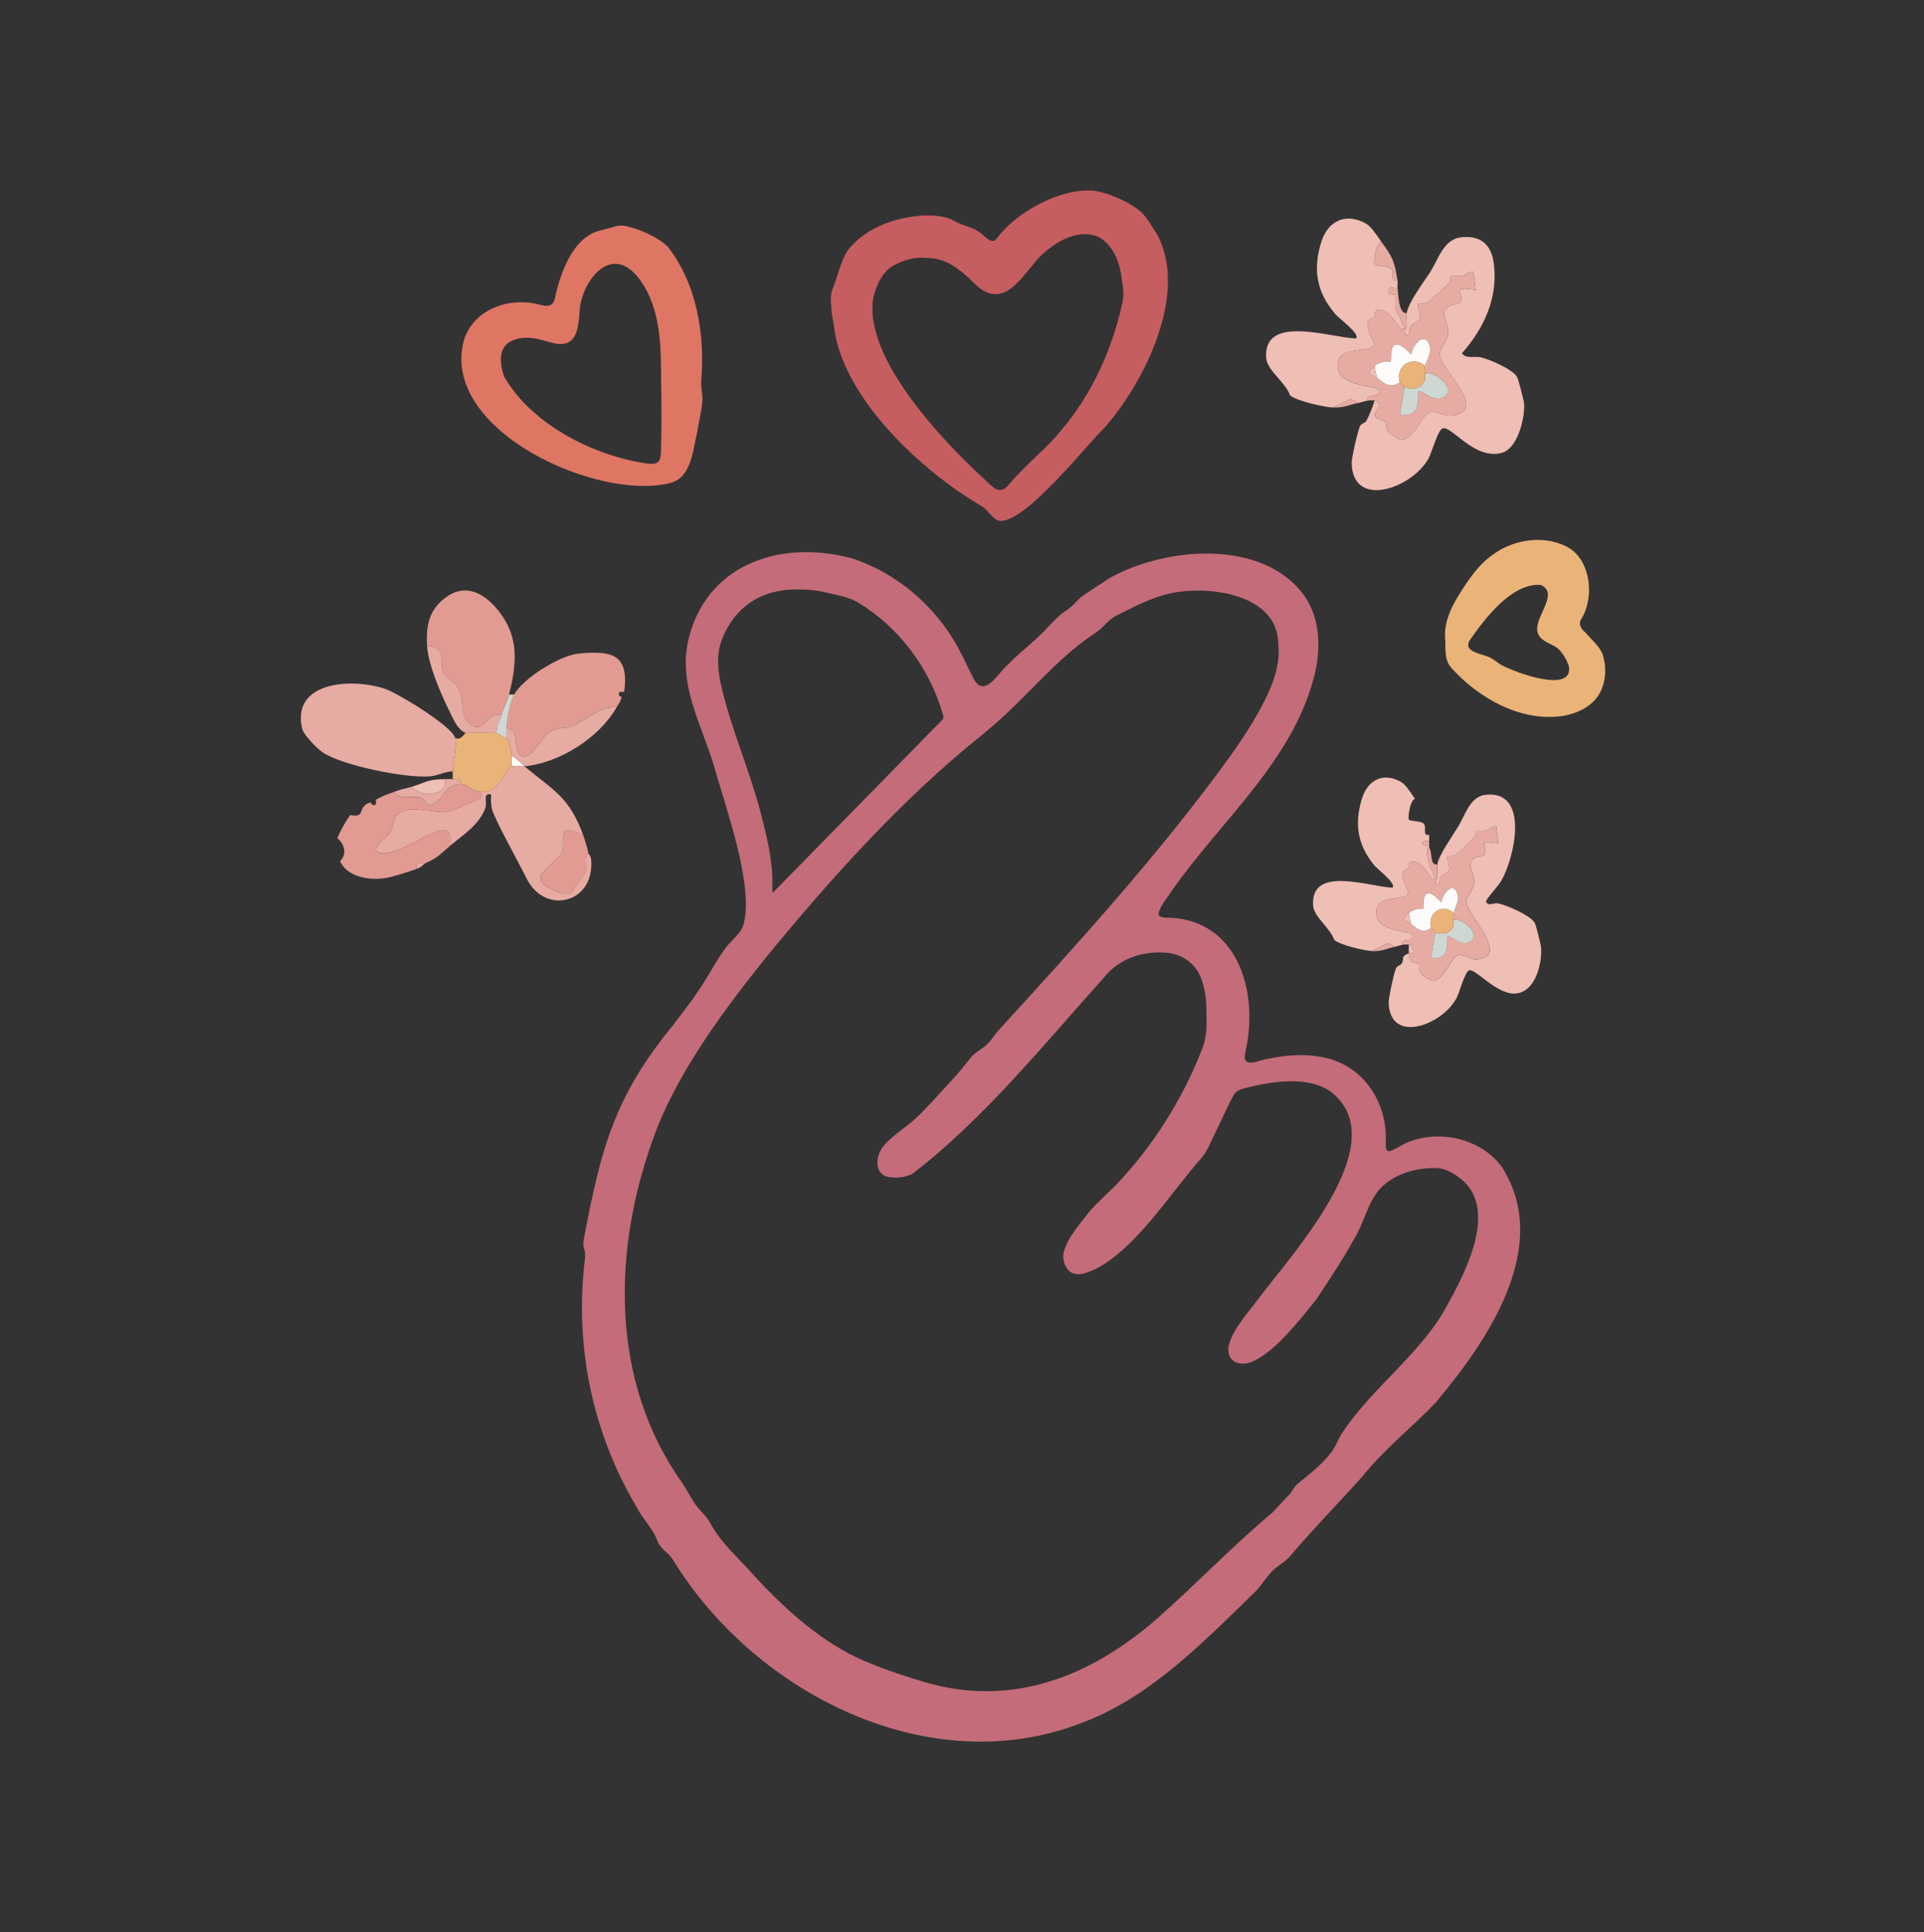 <svg viewBox="0 0 674.5 677.24" xmlns="http://www.w3.org/2000/svg" data-name="Calque 1" id="Calque_1">
  <rect x="0" y="0" width="674.5" height="677.24" fill="#333333" stroke="none"/>
  <defs>
    <style>
      .cls-1 {
        fill: #c46c79;
      }

      .cls-2 {
        fill: #cfd7d2;
      }

      .cls-3 {
        fill: #c65d61;
      }

      .cls-4 {
        fill: #eab479;
      }

      .cls-5 {
        fill: #e6aba3;
      }

      .cls-6 {
        fill: #df7664;
      }

      .cls-7 {
        fill: #efbeb5;
      }

      .cls-8 {
        fill: #e19b92;
      }

      .cls-9 {
        fill: #fdfcfb;
      }
    </style>
  </defs>
  <path d="M299.24,195.9c13.98,4.71,26.6,14.74,34.74,27.87,2.98,4.67,5.07,9.93,7.71,14.74,3.69,5.98,8.47-2.89,11.45-5.35,3.45-3.61,7.5-6.75,11.02-10.08,2.53-2.36,4.76-5.12,7.37-7.4,1.29-1.11,2.59-1.85,3.75-2.8,1.47-1.15,1.91-2.01,3.52-3.42,2.59-2.04,6.97-4.63,9.82-6.62,19.51-11.17,54.35-14.34,68.87,6.3,5.04,7.58,5.54,16.86,3.75,25.74-6.97,31.11-32.87,52.19-50.42,77.32-1.51,2.47-4.3,5.44-4.68,8.17.06.81.92,1.14,2.28,1.29,24.64-.25,33.15,24.77,28.27,46.67-1.83,6.94,4.62,3.12,8.25,2.72,5.76-1.17,11.73-1.71,17.64-.68,14.5,2.21,23.44,14.85,23.27,29.08-.04,1.63-.15,3.11.32,3.7.34.46,1.02.42,1.96.02,1.65-.76,3.52-1.99,5.2-2.71,11.28-4.7,26-1.41,33.27,8.72,17.58,27.85-5.17,60.89-23.37,82.55-8.27,8.65-17.82,16.08-25.49,25.64-8.58,9.63-17.59,18.74-25.9,28.58-2.04,2.03-4.21,2.98-6.26,5.18-1.82,2.07-3.51,4.63-5.21,6.49-17.92,17.4-37.12,37.43-61.27,46.32-52.89,20.55-113.92-9.84-143-56.9-1.68-2.97-4.83-4.01-5.84-7.53-1.69-4.04-5.03-7.23-6.97-11.08-15.47-25.98-22-56.28-18.22-87.16.36-3.5-.84-3.55-.48-6.39.05-.42.14-.9.23-1.41,5.91-30.93,10.68-49.19,30.96-73.91,3.28-4.31,6.79-8.78,9.82-13.38,2.82-4.27,5.24-8.98,8.3-13.27,1.99-2.99,5.23-5,6.62-8.35,4.22-13.81-6.66-42.99-10.21-56.13-4.63-15.22-13.13-29.21-8.61-45.66,7.12-25.95,33.33-33.68,57.42-26.92l.15.04ZM300.7,211.12c-3.5-2.09-8.38-2.73-12.34-3.72-2.52-.52-5.01-.74-7.59-.77-13.26-.49-23.15,5.61-27.86,17.98-2.71,7.63-.11,16.02,1.97,23.56,3.62,12.46,8.74,24.72,11.91,37.16,2.11,8.22,4.22,16.68,3.97,25.21.02,1.5-.14,2.49.4,2.13,1.02-1,4.03-4.11,8.18-8.33,15.35-15.67,46.39-47.32,50.96-51.99.43-.44.48-.76.35-1.54-4.56-16.4-15.4-30.91-29.82-39.62l-.12-.08ZM448.12,225.55c-.25-17.2-24.09-20.6-38.06-17.52-6.5,1.46-12.45,4.65-18.33,7.55-3.1,1.49-4.4,3.82-7.12,5.88-12.25,7.85-21.72,19.32-32.3,29.17-2.68,2.49-5.21,4.66-7.97,6.94-27.73,22.04-53.68,51.05-75.49,77.66-15,18.62-30.49,39.65-38.74,60.81-15.66,41.05-16.59,87.98,9.27,124.06,1.63,2.51,2.86,4.97,4.47,7.34,1.86,2.42,3.94,4.11,5.34,6.77,3.74,6.82,9.58,11.76,14.54,17.36,10.25,11.3,22.44,22.48,36.15,29.2,7.54,3.52,15.45,6.17,23.39,8.58,31.22,9.55,59.16-1.69,82.38-22.02,13.51-11.9,26.52-25.52,40.53-37.25,1.9-1.97,4.17-4.62,6.01-6.36.76-.88,1.25-2.18,2.41-3.34,4.26-3.55,8.53-6.67,11.93-11.1,1.77-2.15,2.52-4.84,4.1-7.16,10.84-16.29,28.26-28.22,37-45.13,6.51-11.8,17.28-33,4.88-43.45-2.75-2.29-6.02-4.28-9.83-4.12-7.12.06-14.55,2.33-19.33,7.75-4.14,5.11-5.19,11.66-8.72,17.26-4.11,7.48-8.51,13.94-13.19,21.07-6.27,7.81-13.97,17.67-21.8,21.51-5.05,2.46-10.42.2-8.7-6.09,1.74-5.58,6.49-10.63,9.97-15.33,12.04-16.2,49.31-56.19,24.8-73.52-7.84-4.65-18.83-3.18-27.81-1.02-1.9.5-4.03.8-5.2,2.45-2.17,3.71-4.05,8.33-6.28,12.76-1.93,3.78-2.89,6.83-5.22,9.64-10.92,12.29-22.84,31.68-37.22,38.97-2.91,1.29-6.85,3.04-9.42.37-1.43-1.48-2.13-4.03-1.7-6.18,1.55-5.64,5.77-10.05,9.22-14.58,2.91-3.31,6.57-6.49,9.67-9.65,12.64-13.45,22.55-29.26,29.26-46.06,1.64-3.61,2.06-7.44,1.96-11.42.04-5.16-.08-9.15-1.62-13.64-1.89-5.92-7.01-9.53-12.95-9.78-8.09-.6-16.37,2.25-21.45,8.8-21.19,23.58-42.09,49.53-67.11,68.73-2.27,1.2-5.49,1.54-8.18,1.14-5.29-.79-4.81-7.51-2.02-10.73,2.77-3.56,7.38-6.27,10.8-9.36,4.67-4.2,8.79-9.11,13.11-13.74,2.48-2.6,4.73-5.51,6.99-8.3,1.68-1.93,3.75-2.68,5.52-4.46,1.57-1.49,2.66-3.39,4.17-5.05,27.94-30.6,56.59-62.06,81.01-95.86,4.53-6.36,8.74-12.79,12.32-19.95,3.01-6.07,5.32-12.66,4.58-19.48v-.13Z" class="cls-1"></path>
  <path d="M405.65,82.13c11.22,20.79-4.64,52.32-18.6,67.95-6.65,6.48-28.41,34.26-37.05,32.42-2.29-.81-3.71-3.99-6.15-5.25-20.97-12.29-48.36-37.79-51.45-62.54-.27-2.19-.89-4.46-.93-6.61-.38-3.04-.4-4.98.8-7.89,1.73-4.36,2.98-10.64,5.94-13.7,6.34-7.06,15.65-10.19,25-10.98,4-.08,7.64-.01,11.32,1.85,2.75,1.75,6.46,2.18,8.93,4.06,1.71,1.04,4.01,4.6,5.96,2.21,6.53-9.16,22.22-17.77,33.89-16.82,5.79.88,12.38,3.84,16.78,7.5,2.26,2.19,3.67,5.1,5.48,7.65l.09.14ZM384.27,82.69c-6.82-2.19-13.87,1.86-18.82,6.44-5.65,5.01-11.78,18.54-21.19,12.43-1.4-.93-2.62-2.12-3.81-3.31-4.4-4.2-8.96-7.72-15.14-7.81-4.67-.53-8.76.72-12.79,3.06-3.4,2.24-5.29,6.64-6.29,10.55-4.14,21.75,26.45,52.94,41.83,66.62,2.12,1.87,4.13,1.15,5.76-.96,3.04-3.63,6.47-6.88,9.87-10.16,15.62-14.26,25.41-33.1,29.87-53.79.72-3.47-.17-6.21-.57-9.8-.84-5.24-3.61-11.09-8.58-13.21l-.14-.05Z" class="cls-3"></path>
  <path d="M234.09,86.44c10.17,13.03,13.07,30.74,11.76,46.77-.21,2.43.42,4.62.41,6.93-.24,3.74-1.25,7.48-1.82,11.19-1.56,6.32-1.92,15.62-9.03,17.84-25.29,6.95-81.44-18.29-72.76-49.96,3.38-10.87,15.92-15.24,26.44-12.44,3.21.92,5.07.57,5.62-3.02,1.6-7.26,5.27-17.63,12.01-21.43,2.1-1.38,4.67-1.75,7.02-2.38,1.56-.42,2.87-1,4.58-.86,4.79.68,11.93,3.73,15.67,7.27l.1.1ZM230.77,161.83c.6-.62.84-1.66.92-2.91.11-2.63.14-5.36.17-8.03.04-3.87.03-7.74,0-11.61-.39-12.78.89-26.04-5.36-37.8-2.15-3.98-5.95-8.97-10.73-9-6.81-.1-12.29,9.6-12.56,16.55-.46,6.51-1.12,13.39-9.66,11.12-3.11-.75-6.46-2.1-10.28-1.71-8.18.9-8.88,6.83-6.49,13.66,9.73,16.79,31.49,27.78,50.35,30.42,1.2.15,2.78.19,3.58-.61l.08-.08Z" class="cls-6"></path>
  <path d="M550.55,192.39c7.15,4.85,8.3,16.97,4.04,24.19-1.47,2.11-.45,3.7,1.28,5.21,2.24,2.59,4.61,4.5,5.9,7.37,1.45,4.22,1.33,9.08-.64,13.22-2.4,4.87-7.56,7.5-12.72,8.48-14.76,2.51-29.99-5.99-39.67-16.83-2.34-2.64-1.97-6.23-2.06-9.54-.59-5.45,1.46-10.5,4.29-15.19,3.47-5.62,7.21-11.44,12.74-15.15,7.55-5.38,18.65-6.82,26.68-1.87l.14.09ZM539.97,223.37c-4.64-5.15,7.73-14.92.17-18.36-10.22-.65-19.62,11.78-25.05,19.67-1.76,3.45,3.03,4.24,5.85,5.25,1.96.57,3.35,1.77,4.92,2.9,5.9,3.29,26.29,10.43,24.08.41-.9-2.29-2.16-4.55-3.96-6.07-1.54-1.24-4.47-2-5.91-3.68l-.1-.12Z" class="cls-4"></path>
  <path d="M493.15,109.75c.54-3.79,6.24-11.21,8.37-14.59,2.63-4.17,4.59-11.3,10.68-11.98,6.92-.77,10.71,2.59,11.51,9.31,1.45,12.1-3.45,22.52-11.2,31.36,1.58,2.07,4.36.88,6.67,1.41,3.06.7,10.99,4.16,12.6,6.75.51.82,2.48,8.44,2.54,9.63.27,5.03-2.31,15.68-7.9,17.12-9.66,2.48-17.39-9.54-20.65-8.61-1.68.48-3.79,8.37-4.92,10.46-5.6,10.43-26.48,17.98-26.99,1.9-.06-1.98,2.05-11.18,2.88-13.05.49-1.11,1.86-1.16,2.22-1.84.98-1.87,2.38-5.12,2.9-7.22,3.57.99.31,3.62.12,4.61-.44,2.26,3.34,2.33,3.74,2.82.45.55.04,2.25.92,3.51.45.65,3.72,2.72,4.56,2.8,4.12.37,7.59-8.86,9.76-9.6,3.3-1.13,6.03,3.08,11.33.14,6.56-3.63-8.03-16.5-7.67-20.68.16-1.89,2.89-4.4,3.1-7.41.29-4.15-3.91-7.02.82-9.64.99-.55,2.59-.08,3.25-.93,1.09-1.41-.26-4.1-.09-4.34.62-.88,4.51-.21,5.65-.01l-.81-6.45c-1.54-.23-2.39,1.09-3.79,1.45-1.23.32-3.73-.13-4.19.29-.22.2.08,1.42-.34,1.99-.36.49-7.36,6.88-7.83,7.16-1.07.64-3.07.29-3.21.41-.62.57,1.05,4.01.73,5.12-.35,1.21-2.44,1.52-3.2,2.51s-.65,2.75-.76,2.86c-1.69,1.71-1.5-1.52-1.6-1.61,1.36.48.63-4.38.81-5.65Z" class="cls-7"></path>
  <path d="M484.28,84.74c-1.99.45-2.89,7.39-2.36,8.01.31.36,4.59.48,5.61,1.25,1.85,1.4-.72,5,2.4,4.46.11.76-.11,1.66,0,2.42-1.15.34-3.23-1.1-3.23,1.21s1.77.62,2.34,1.25c.33.37-.13,3.54.29,5,.56,1.95,2.6,4.75,3.02,7.06-.11-.1-.94.11-1.31-.28-1.32-1.4-3.49-5.01-5.16-5.75-4.73-2.1-3.51.78-4.24,1.73-.59.77-2.07.53-2.24,2.26-.24,2.5,2.71,6.51,2.12,7.69-1.48,2.95-14-.39-12.44,8.28,1.19,6.57,14,5.6,14.39,7.47.59,2.87-4.86.75-4.03,3.62-.56.05-2.21.61-3.23.81l-2.61-1.4-6.27,3.01c-3.01-.11-12.88-2.3-15.08-4.28-1.53-4.48-8.04-8.74-8.36-13.08-1.13-15.65,22.79-7.01,31.5-6.85,1.53-1.6-5.8-6.83-7.23-8.49-6.69-7.75-8.05-16.01-4.81-25.74,2.36-7.11,8.69-9.94,15.57-6,1.91,1.1,4,4.47,5.35,6.35Z" class="cls-7"></path>
  <path d="M489.93,100.88c.36,2.47.29,9.16,3.23,8.87-.18,1.27.56,6.12-.81,5.65-.42-2.32-2.46-5.11-3.02-7.06-.42-1.46.05-4.63-.29-5-.58-.63-2.34,1.09-2.34-1.25s2.08-.87,3.23-1.21Z" class="cls-5"></path>
  <path d="M492.35,115.4c.1.09-.09,3.32,1.6,1.61.1-.11-.04-1.84.76-2.86s2.85-1.3,3.2-2.51c.32-1.1-1.36-4.54-.73-5.12.13-.12,2.14.23,3.21-.41.46-.28,7.47-6.67,7.83-7.16.42-.57.12-1.8.34-1.99.46-.42,2.96.03,4.19-.29,1.4-.36,2.25-1.68,3.79-1.45l.81,6.45c-1.14-.2-5.02-.87-5.65.01-.17.24,1.18,2.93.09,4.34-.65.85-2.26.38-3.25.93-4.74,2.62-.53,5.49-.82,9.64-.21,3.01-2.94,5.52-3.1,7.41-.35,4.18,14.23,17.05,7.67,20.68-5.31,2.94-8.04-1.26-11.33-.14-2.17.74-5.64,9.97-9.76,9.6-.83-.07-4.11-2.14-4.56-2.8-.87-1.26-.47-2.96-.92-3.51-.4-.49-4.17-.57-3.74-2.82.19-.99,3.45-3.62-.12-4.61-.48-.13-1.79-.05-2.42,0-.83-2.87,4.62-.75,4.03-3.62-.38-1.86-13.2-.9-14.39-7.47-1.56-8.67,10.96-5.33,12.44-8.28.59-1.18-2.36-5.19-2.12-7.69.17-1.73,1.64-1.49,2.24-2.26.73-.95-.49-3.83,4.24-1.73,1.67.74,3.84,4.36,5.16,5.75.37.39,1.2.18,1.31.28ZM499.61,128.31c.49-2.5,2.76-4.75,1.2-8.05-1.88-3.97-5.89,1.21-6.05,4.02-8.56-9.01-6.78,1.97-7.25,2.42-.22.21-3.15-.57-5.65,1.61-3.93,3.43-.64,2.83.81,4.03,2.52,2.09,4.7,3.93,8.06,1.61.03.11,1.51,1.56,1.61,1.61l-1.62,9.68c6.01,1.4,6.57-3.04,6.46-8.06.81-.96,5.26,4.21,8.87,2.02,4.72-2.86-2.61-8.86-6.46-8.48.16-.69-.14-1.69,0-2.42Z" class="cls-5"></path>
  <path d="M489.93,98.46c-3.12.54-.55-3.05-2.4-4.46-1.01-.77-5.3-.89-5.61-1.25-.53-.62.37-7.56,2.36-8.01,3.97,5.52,4.6,6.78,5.65,13.71Z" class="cls-5"></path>
  <path d="M467.35,142.83l6.27-3.01,2.61,1.4c-3.29.63-4.91,1.76-8.87,1.61Z" class="cls-5"></path>
  <path d="M499.61,128.31c-4.32-4.05-10.64.06-8.87,5.65-3.37,2.31-5.54.47-8.06-1.61l-.81-4.03c2.5-2.18,5.43-1.4,5.65-1.61.47-.45-1.31-11.43,7.25-2.42.16-2.8,4.17-7.99,6.05-4.02,1.56,3.3-.71,5.55-1.2,8.05Z" class="cls-9"></path>
  <path d="M499.61,130.73c3.85-.38,11.18,5.62,6.46,8.48-3.61,2.19-8.06-2.98-8.87-2.02.11,5.02-.44,9.46-6.46,8.06l1.62-9.68c2.31,1.31,6.17.53,7.1-2.2.33-.95,0-1.95.15-2.64Z" class="cls-2"></path>
  <path d="M499.61,128.31c-.14.73.16,1.73,0,2.42s.17,1.68-.15,2.64c-.93,2.73-4.79,3.51-7.1,2.2-.1-.06-1.58-1.5-1.61-1.61-1.77-5.59,4.55-9.69,8.87-5.65Z" class="cls-4"></path>
  <path d="M482.67,132.34c-1.45-1.2-4.74-.6-.81-4.03l.81,4.03Z" class="cls-7"></path>
  <path d="M183.84,268.6c-1.31.12-3.53-.3-4.49,0-.07-1.19.1-2.41,0-3.59,1.96.73,3.12,2.46,4.49,3.59Z" class="cls-9"></path>
  <path d="M159.6,258.72c.75,3.15-.79,8.12-.9,11.68-2.66-.01-5.18,1.44-7.73,1.7-8.22.85-31.24-3.75-38-8.49-1.95-1.37-6.54-6.01-7.05-8.21-3.91-16.9,18.1-17.75,29.17-13.92,4.44,1.53,23.52,13.13,24.5,17.25Z" class="cls-5"></path>
  <path d="M216.16,247.94c-6.17,10.8-20.17,19.54-32.32,20.66-1.37-1.13-2.53-2.87-4.49-3.59-.14-1.66-.75-5.21-1.8-6.29.03-1.2-.04-2.4,0-3.59,5.85.7,1.14,10.48,6.7,9.91,3.09-.32,5.89-7.68,9.69-9.24,2.1-.86,4.26-.38,6.1-1.09,5.49-2.11,10.1-7.23,16.12-6.77Z" class="cls-5"></path>
  <path d="M183.84,268.6c10.28,8.51,15.85,10.85,20.65,24.25-10.55-5.41-5.47,2.77-7.63,6.29-.31.51-5.66,5.62-6.69,6.78-3.71,4.19,7.88,8.39,9.82,7.18.38-.24,5.09-6.98,5.21-7.41.59-2.13-.68-5,1.08-6.55.06.29.85.9.96,2.18,1.31,15.49-16.33,19.52-22.68,6.52-2.58-5.27-10.75-19.89-11.99-23.93-.55-1.8-.47-3.59-.41-5.43-3.08-.69-1.26,2.65-2.01,4.72-2.15,5.97-7.77,9.4-12.35,13.24.03-1.81.7-5.22-2.25-5.44-4.06-.3-16.67,9.31-22.31,8.03-4.19-1.33,2.37-5.38,3.43-7.11,1.17-1.9,1.06-3.75,1.89-5.29,3.24-5.94,14.06-.8,19.25-2.29,1.42-.41,7.2-2.97,8.84-3.77,1.74-.84,2.4-.16,1.92-3,6.96.35,8.45-8.25,10.77-8.98.96-.3,3.18.12,4.49,0Z" class="cls-5"></path>
  <path d="M178.45,243.45c-.48,1.89-1.96,5-2.69,7.19-5.28-1.29-5.71,6.33-10.36,3.64-4.74-2.74-2.08-9.28-5.1-13.77-1.33-1.98-4.43-2.78-5.01-4.87-1.03-3.69,1.3-9.04-5.57-9.25-.45-7.35.78-13.13,7.24-17.45,8.35-5.58,16.28,1.76,20.43,9.08,4.52,7.99,3.26,16.77,1.06,25.44Z" class="cls-8"></path>
  <path d="M218.85,242.55c-1.53-.09-2.1-.32-1.79,1.34l.89.46c-.64,2.1-.93,2.08-1.8,3.59-6.02-.46-10.64,4.67-16.12,6.77-1.83.7-4,.23-6.1,1.09-3.8,1.56-6.6,8.92-9.69,9.24-5.56.57-.85-9.21-6.7-9.91.1-2.99,1.28-9.14,2.69-11.68,3.2-5.73,16.12-13.82,22.86-14.4,11.63-1.01,17.45.33,15.74,13.5Z" class="cls-8"></path>
  <path d="M168.57,277.58c.49,2.84-.17,2.16-1.92,3-1.64.79-7.42,3.36-8.84,3.77-5.19,1.49-16.02-3.65-19.25,2.29-.84,1.54-.72,3.39-1.89,5.29-1.06,1.73-7.63,5.78-3.43,7.11,5.64,1.28,18.25-8.33,22.31-8.03,2.96.22,2.29,3.63,2.25,5.44-3.91,3.28-3.75,3.86-8.98,6.29-2.06-.09-3.14-.55-2.69,1.8-2.16.85-8.52,2.82-10.72,3.19-5.86.99-13.67-.26-16.21-5.88,2.6-2.6,1.54-5.83-.9-8.08.68-1.99,3.21-6.54,4.49-8.08,4.37.91,3.54-1.51,4.49-2.69,1.44-1.8,1.84-1.19,2.69-1.8l.46.89c1.67.32,1.44-.27,1.34-1.79,2.86-1.54,3.52-1.63,6.28-2.69,2.21,3.07,6.38,1.11,9.25,1.97,2.44.73,2.08,4.33,6.06,1.22,2.82-2.21,2.95-5.64,8.03-5.89,3.28-.06,3.63,2.52,7.18,2.69Z" class="cls-8"></path>
  <path d="M173.96,256.92c.2.04,3.45,1.65,3.59,1.8,1.04,1.08,1.66,4.63,1.8,6.29.1,1.18-.07,2.4,0,3.59-2.32.73-3.82,9.33-10.77,8.98-3.55-.18-3.9-2.76-7.18-2.69.26-2.46-1.03-1.66-2.69-1.8.02-.9-.03-1.8,0-2.69.1-3.56,1.65-8.53.9-11.68,2,.9,3.39-1.74,3.59-1.8.99-.29,9.46-.24,10.77,0Z" class="cls-4"></path>
  <path d="M204.49,292.85c.74,2.07,1.36,4.13,1.8,6.29-1.76,1.55-.49,4.42-1.08,6.55-.12.44-4.83,7.17-5.21,7.41-1.94,1.21-13.53-2.99-9.82-7.18,1.03-1.16,6.38-6.27,6.69-6.78,2.15-3.52-2.92-11.7,7.63-6.29Z" class="cls-8"></path>
  <path d="M175.76,250.64c-.69,2.06-1.73,4.06-1.8,6.29-1.32-.24-9.79-.29-10.77,0-3.04-1.53-4.12-4.63-5.54-7.48-3.05-6.12-7.52-16.38-7.92-23.06,6.87.21,4.54,5.56,5.57,9.25.58,2.09,3.68,2.89,5.01,4.87,3.02,4.49.36,11.03,5.1,13.77,4.66,2.69,5.08-4.93,10.36-3.64Z" class="cls-5"></path>
  <path d="M158.7,273.09c1.67.14,2.95-.67,2.69,1.8-5.08.25-5.2,3.68-8.03,5.89-3.98,3.11-3.62-.49-6.06-1.22-2.88-.86-7.05,1.1-9.25-1.97,2.53-.97,3.97-1.13,6.28-1.8,3.1,3.71,12.74,3.56,11.67-2.69.88,0,1.82-.07,2.69,0Z" class="cls-5"></path>
  <path d="M156,273.09c1.07,6.25-8.58,6.4-11.67,2.69,4.7-1.34,5.13-2.63,11.67-2.69Z" class="cls-7"></path>
  <path d="M180.25,243.45c-1.41,2.54-2.59,8.68-2.69,11.68-.04,1.19.03,2.4,0,3.59-.14-.14-3.39-1.76-3.59-1.8.07-2.23,1.11-4.23,1.8-6.29.73-2.19,2.21-5.29,2.69-7.19h1.8Z" class="cls-2"></path>
  <path d="M148.82,302.73c-.22.1-.7,1.02-2.69,1.8-.45-2.35.63-1.89,2.69-1.8Z" class="cls-5"></path>
  <path d="M503.88,303c.35-3.02,5.69-10.55,7.4-13.4,2.36-3.93,4.09-10.38,9.44-11,15.52-1.79,10.44,21.71,5.54,30.24-.91,1.59-5.41,6.43-5.27,7.11.39,1.83,2.91.51,3.81.65,3.07.46,11.63,4.18,13.23,6.85.45.76,2.19,7.75,2.25,8.84.32,6.25-2.4,16.12-9.66,15.97-6.37-.13-13.38-8.8-15.58-8.15-1.48.44-3.35,7.68-4.35,9.61-4.95,9.58-23.42,16.51-23.86,1.74-.05-1.81,1.81-10.27,2.54-11.99.44-1.02,1.56-1.02,1.97-1.68,1.26-2.04-.64-2.27,2.56-3.68-.08-.98.05-1.98,0-2.96.99.28,1.31.8,1.43,1.85.22,1.9-.66.77-1.43,1.11.37,4.55,2.64,2.88,3.42,3.86.39.49.04,2.07.81,3.23.55.83,3.55,2.68,4.66,2.58,3.02-.28,6.34-8.24,8-8.83,2.38-.84,4.71,1.51,6.96,1.37,12.1-.78-4.02-16.54-3.72-20.23.14-1.74,2.56-4.04,2.74-6.8.26-3.81-3.46-6.45.73-8.85.87-.5,2.29-.07,2.87-.85.96-1.3-.23-3.77-.08-3.99.55-.81,3.98-.19,4.99,0l-.71-5.92c-1.36-.21-2.12,1-3.35,1.33-1.09.29-3.29-.12-3.7.26-.19.18.07,1.3-.3,1.83-.32.45-6.51,6.32-6.92,6.57-.94.58-2.72.26-2.84.38-.55.53.93,3.69.65,4.7-.31,1.11-2.16,1.4-2.83,2.3s-.58,2.53-.67,2.63c-1.49,1.57-1.33-1.4-1.42-1.48,1.19.43.58-4.01.71-5.19Z" class="cls-7"></path>
  <path d="M496.04,280.03c-1.76.42-2.56,6.79-2.09,7.36.27.33,4.06.44,4.96,1.14,1.64,1.29-.63,4.59,2.12,4.09.05.72.02,1.49,0,2.22-3.12-.54-3.22,2,0,1.48,0,.25.01.49,0,.74,0,.07-.64-.04-.7,1.11-.21,3.94,1.74,6.36,2.84,10.01-.1-.09-.83.1-1.16-.26-1.17-1.28-3.08-4.6-4.56-5.28-4.18-1.93-3.1.72-3.75,1.59-.52.71-1.83.49-1.98,2.07-.22,2.29,2.4,5.98,1.87,7.06-1.31,2.71-12.38-.36-11,7.6,1.05,6.03,12.38,5.15,12.72,6.86.52,2.64-4.3.68-3.56,3.32-.5.05-1.95.56-2.85.74l-2.3-1.29-5.54,2.77c-2.66-.1-11.39-2.12-13.33-3.93-1.36-4.11-7.11-8.03-7.39-12.01-1-14.37,20.15-6.44,27.85-6.29,1.35-1.47-5.13-6.28-6.39-7.8-5.91-7.11-7.12-14.71-4.26-23.64,2.09-6.53,7.69-9.13,13.76-5.51,1.69,1.01,3.53,4.1,4.73,5.83Z" class="cls-7"></path>
  <path d="M503.17,308.19c.09.09-.08,3.05,1.42,1.48.09-.1-.03-1.69.67-2.63s2.52-1.19,2.83-2.3c.28-1.01-1.2-4.17-.65-4.7.12-.11,1.89.21,2.84-.38.41-.25,6.6-6.12,6.92-6.57.37-.53.11-1.65.3-1.83.41-.39,2.61.03,3.7-.26,1.23-.33,1.99-1.54,3.35-1.33l.71,5.92c-1.01-.18-4.44-.8-4.99,0-.15.22,1.05,2.69.08,3.99-.58.78-2,.35-2.87.85-4.19,2.4-.47,5.04-.73,8.85-.19,2.76-2.6,5.07-2.74,6.8-.3,3.69,15.82,19.45,3.72,20.23-2.24.14-4.57-2.21-6.96-1.37-1.67.59-4.99,8.55-8,8.83-1.1.1-4.1-1.75-4.66-2.58-.77-1.16-.42-2.74-.81-3.23-.78-.98-3.05.69-3.42-3.86.77-.34,1.65.78,1.43-1.11-.12-1.05-.44-1.58-1.43-1.85-.43-.12-1.58-.05-2.14,0-.73-2.64,4.09-.69,3.56-3.32-.34-1.71-11.67-.82-12.72-6.86-1.38-7.96,9.69-4.9,11-7.6.52-1.09-2.09-4.77-1.87-7.06.15-1.58,1.45-1.37,1.98-2.07.65-.87-.44-3.51,3.75-1.59,1.48.68,3.39,4,4.56,5.28.33.36,1.06.16,1.16.26ZM509.59,320.04c.44-2.3,2.44-4.37,1.06-7.4-1.66-3.65-5.21,1.11-5.35,3.69-7.57-8.27-6,1.81-6.41,2.23-.19.2-2.78-.52-4.99,1.48-3.48,3.15-.57,2.6.71,3.7,2.23,1.92,4.15,3.61,7.13,1.48.03.1,1.34,1.43,1.43,1.48l-1.43,8.89c5.32,1.29,5.81-2.79,5.71-7.41.72-.88,4.65,3.86,7.85,1.86,4.17-2.63-2.31-8.14-5.71-7.79.14-.64-.13-1.56,0-2.22Z" class="cls-5"></path>
  <path d="M501.03,297.07c1.21,1.83.14,6.31,2.85,5.93-.14,1.18.47,5.62-.71,5.19-1.1-3.65-3.06-6.06-2.84-10.01.06-1.15.7-1.04.7-1.11Z" class="cls-5"></path>
  <path d="M481.06,333.38l5.54-2.77,2.3,1.29c-2.91.58-4.34,1.62-7.84,1.48Z" class="cls-5"></path>
  <path d="M501.03,294.85c-.01.49.02.99,0,1.48-3.22.51-3.12-2.02,0-1.48Z" class="cls-5"></path>
  <path d="M509.59,320.04c-3.82-3.72-9.4.06-7.84,5.19-2.98,2.12-4.9.44-7.13-1.48l-.71-3.7c2.21-2,4.8-1.29,4.99-1.48.41-.42-1.16-10.5,6.41-2.23.14-2.58,3.69-7.34,5.35-3.69,1.38,3.03-.63,5.1-1.06,7.4Z" class="cls-9"></path>
  <path d="M509.59,322.27c3.41-.35,9.88,5.16,5.71,7.79-3.19,2.01-7.13-2.74-7.85-1.86.1,4.61-.39,8.69-5.71,7.41l1.43-8.89c2.05,1.2,5.46.48,6.28-2.02.29-.88,0-1.79.14-2.42Z" class="cls-2"></path>
  <path d="M509.59,320.04c-.13.67.14,1.59,0,2.22s.15,1.55-.14,2.42c-.83,2.51-4.23,3.23-6.28,2.02-.09-.05-1.4-1.38-1.43-1.48-1.56-5.13,4.03-8.9,7.84-5.19Z" class="cls-4"></path>
  <path d="M494.61,323.75c-1.28-1.1-4.19-.55-.71-3.7l.71,3.7Z" class="cls-7"></path>
</svg>